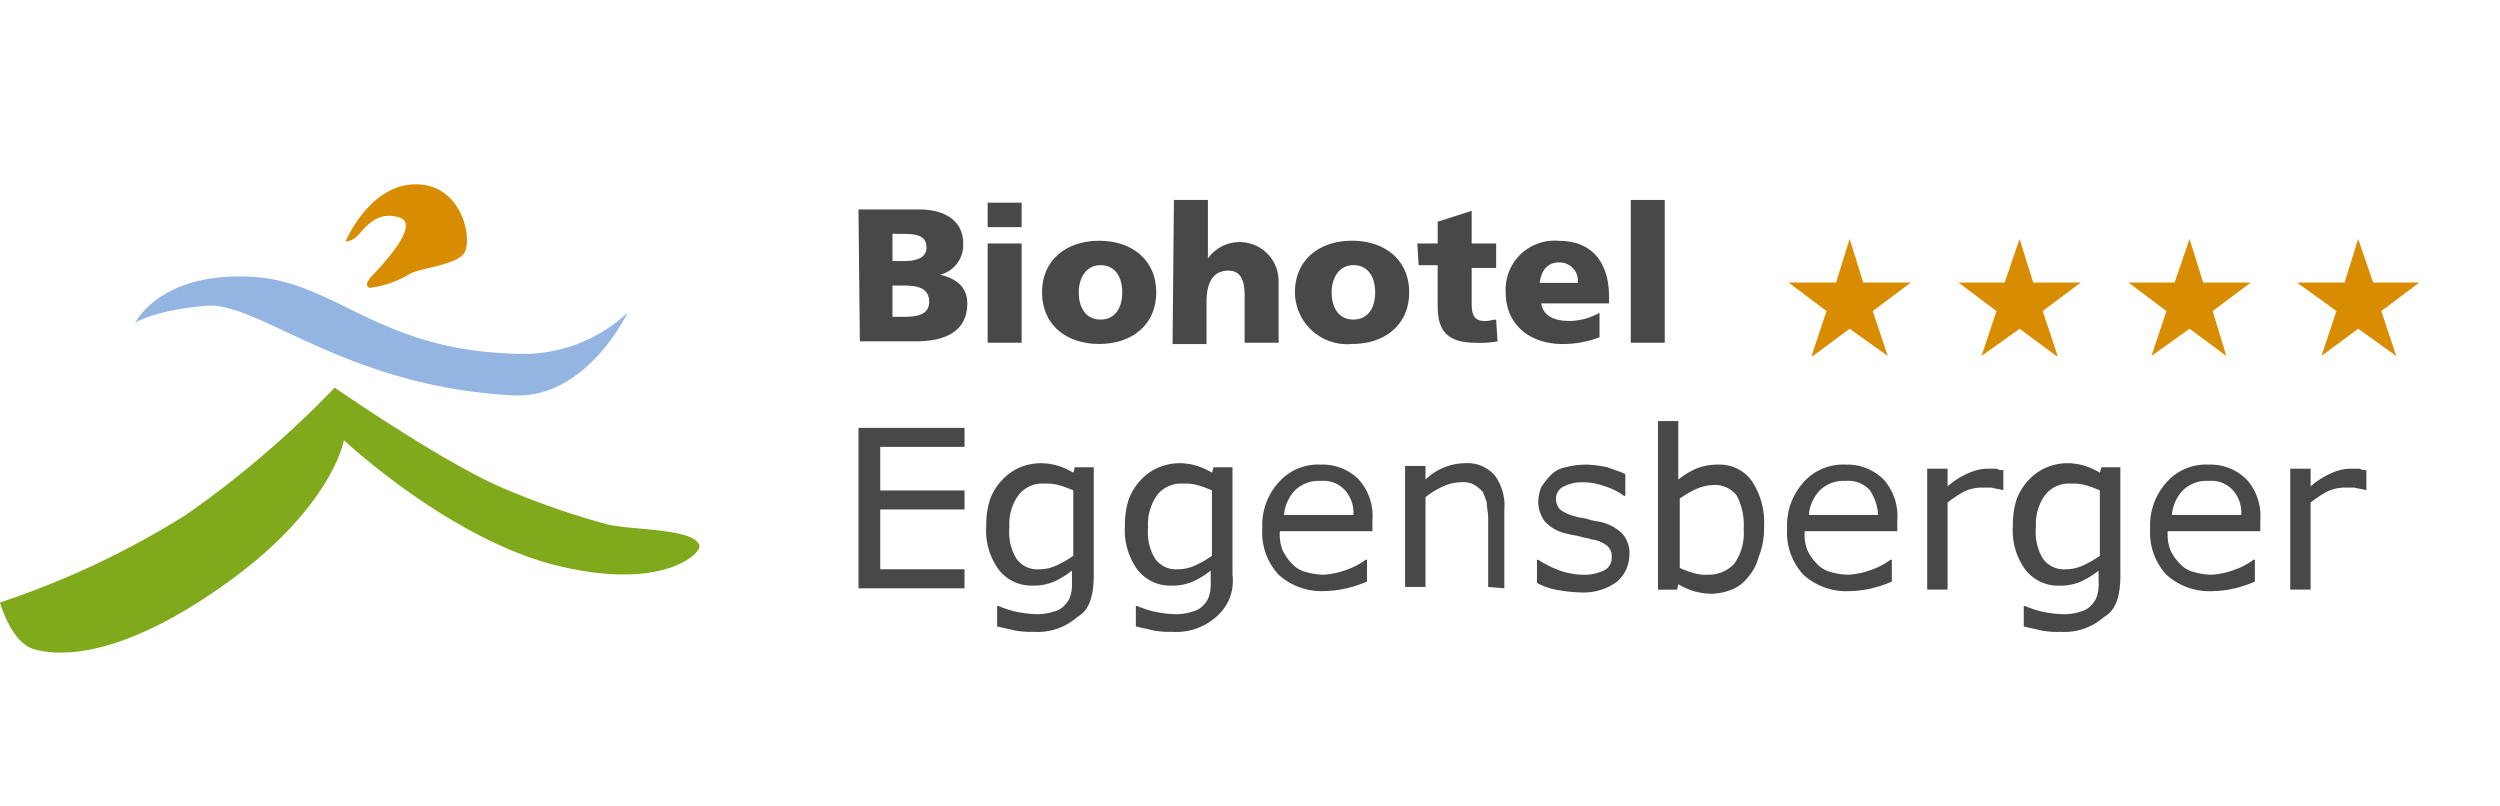 <svg xmlns="http://www.w3.org/2000/svg" width="155" height="50" viewBox="0 0 155 50">
  <g id="Logo_und_BG_Block" data-name="Logo und BG Block" transform="translate(0)">
    <rect id="Logo_BG" data-name="Logo BG" width="155" height="50" transform="translate(0)" fill="#fff"/>
    <g id="Biohotel_rel_mit_Hopfen_farbig" data-name="Biohotel_rel_mit Hopfen_farbig" transform="translate(0 11.429)">
      <g id="Text_und_Sterne" data-name="Text und Sterne" transform="translate(53.226 0.968)">
        <g id="Eggensberger" transform="translate(0 13.71)">
          <path id="Pfad_495" data-name="Pfad 495" d="M39.675,64.547v-1.18H34.449V59.658h5.227v-1.18H34.449v-2.7h5.227V54.6H33.1v9.947Z" transform="translate(-33.1 -54.178)" fill="#484848"/>
          <path id="Pfad_496" data-name="Pfad 496" d="M47.9,62.932a6.287,6.287,0,0,1-1.012.59,2.6,2.6,0,0,1-1.1.253,1.584,1.584,0,0,1-1.433-.674,3.161,3.161,0,0,1-.421-1.939,3.045,3.045,0,0,1,.59-2.023,1.889,1.889,0,0,1,1.6-.674,2.868,2.868,0,0,1,.843.084,6.4,6.4,0,0,1,.927.337v4.046Zm1.264,1.18v-6.66h-1.18l-.084.337a4.518,4.518,0,0,0-.927-.422,3.742,3.742,0,0,0-1.1-.169,3.382,3.382,0,0,0-1.264.253,3.208,3.208,0,0,0-1.1.759,3.536,3.536,0,0,0-.759,1.18,5.069,5.069,0,0,0-.253,1.686,4.118,4.118,0,0,0,.759,2.7,2.558,2.558,0,0,0,2.107,1.012,3.21,3.21,0,0,0,1.349-.253,5.523,5.523,0,0,0,1.1-.674v.674a2.6,2.6,0,0,1-.084.843,1.358,1.358,0,0,1-.337.59,1.33,1.33,0,0,1-.674.422,3.3,3.3,0,0,1-1.1.169,7.377,7.377,0,0,1-1.349-.169,7.026,7.026,0,0,1-1.012-.337h-.084v1.264c.337.084.759.169,1.1.253a5.566,5.566,0,0,0,1.18.084,3.727,3.727,0,0,0,2.7-.927c.759-.422,1.012-1.349,1.012-2.613Z" transform="translate(-34.576 -54.587)" fill="#484848" fill-rule="evenodd"/>
          <path id="Pfad_497" data-name="Pfad 497" d="M58.1,62.932a6.287,6.287,0,0,1-1.012.59,2.6,2.6,0,0,1-1.1.253,1.584,1.584,0,0,1-1.433-.674,3.161,3.161,0,0,1-.422-1.939,3.045,3.045,0,0,1,.59-2.023,1.889,1.889,0,0,1,1.6-.674,2.868,2.868,0,0,1,.843.084,6.4,6.4,0,0,1,.927.337v4.046Zm1.265,1.18v-6.66h-1.18l-.084.337a4.518,4.518,0,0,0-.927-.422,3.742,3.742,0,0,0-1.1-.169,3.383,3.383,0,0,0-1.264.253,3.208,3.208,0,0,0-1.1.759,3.536,3.536,0,0,0-.759,1.18,5.07,5.07,0,0,0-.253,1.686,4.118,4.118,0,0,0,.759,2.7,2.558,2.558,0,0,0,2.107,1.012,3.21,3.21,0,0,0,1.349-.253,5.524,5.524,0,0,0,1.1-.674v.674a2.6,2.6,0,0,1-.084.843,1.358,1.358,0,0,1-.337.59,1.33,1.33,0,0,1-.674.422,3.3,3.3,0,0,1-1.1.169,7.377,7.377,0,0,1-1.349-.169,7.025,7.025,0,0,1-1.012-.337h-.084v1.264c.337.084.759.169,1.1.253a5.566,5.566,0,0,0,1.18.084,3.727,3.727,0,0,0,2.7-.927,2.928,2.928,0,0,0,1.012-2.613Z" transform="translate(-36.177 -54.587)" fill="#484848" fill-rule="evenodd"/>
          <path id="Pfad_498" data-name="Pfad 498" d="M68.448,60.419h-4.3a2.511,2.511,0,0,1,.674-1.517,2.1,2.1,0,0,1,1.6-.59,1.8,1.8,0,0,1,1.517.59,2.061,2.061,0,0,1,.506,1.517Zm1.18,1.012v-.674a3.405,3.405,0,0,0-.843-2.529,3.172,3.172,0,0,0-2.36-.927,3.263,3.263,0,0,0-2.613,1.1A3.966,3.966,0,0,0,62.8,61.262a3.833,3.833,0,0,0,1.012,2.866,3.966,3.966,0,0,0,2.866,1.012,6.552,6.552,0,0,0,1.349-.169,7.42,7.42,0,0,0,1.265-.422V63.2h-.084a4.253,4.253,0,0,1-1.1.59,4.923,4.923,0,0,1-1.517.337,4.272,4.272,0,0,1-1.1-.169,1.749,1.749,0,0,1-.843-.506,3.028,3.028,0,0,1-.59-.843,2.679,2.679,0,0,1-.169-1.18Z" transform="translate(-37.763 -54.602)" fill="#484848" fill-rule="evenodd"/>
          <path id="Pfad_499" data-name="Pfad 499" d="M79.454,64.956V60.066a3.142,3.142,0,0,0-.59-2.107,2.239,2.239,0,0,0-1.855-.759,3.382,3.382,0,0,0-1.264.253,3.536,3.536,0,0,0-1.18.759v-.843H73.3v7.5h1.265V59.308a4.779,4.779,0,0,1,1.1-.674,2.6,2.6,0,0,1,1.1-.253,1.386,1.386,0,0,1,.843.169,2.236,2.236,0,0,1,.506.422,5.81,5.81,0,0,1,.253.674c0,.337.084.59.084.927v4.3l1.012.084Z" transform="translate(-39.411 -54.587)" fill="#484848"/>
          <path id="Pfad_500" data-name="Pfad 500" d="M88.732,62.864a1.78,1.78,0,0,0-.506-1.349,2.906,2.906,0,0,0-1.349-.674,4.276,4.276,0,0,1-.759-.169c-.253-.084-.59-.084-.759-.169a2.37,2.37,0,0,1-.927-.421.957.957,0,0,1-.253-.674.81.81,0,0,1,.506-.759,2.448,2.448,0,0,1,1.18-.253,3.818,3.818,0,0,1,1.349.253,3.861,3.861,0,0,1,1.18.59h.084V57.89c-.337-.169-.674-.253-1.1-.422a7.379,7.379,0,0,0-1.349-.169,5.1,5.1,0,0,0-1.264.169,1.665,1.665,0,0,0-.927.506,4.632,4.632,0,0,0-.59.759,3,3,0,0,0-.169.843,2.071,2.071,0,0,0,.421,1.264,2.552,2.552,0,0,0,1.433.759c.253.084.506.084.759.169s.506.084.674.169a1.9,1.9,0,0,1,1.012.421.83.83,0,0,1,.253.674.846.846,0,0,1-.506.843,2.815,2.815,0,0,1-1.264.253,4.676,4.676,0,0,1-1.433-.253,6.721,6.721,0,0,1-1.349-.674H83v1.433a3.849,3.849,0,0,0,1.18.422,9.287,9.287,0,0,0,1.517.169,3.489,3.489,0,0,0,2.276-.674,2.247,2.247,0,0,0,.759-1.686Z" transform="translate(-40.934 -54.602)" fill="#484848"/>
          <path id="Pfad_501" data-name="Pfad 501" d="M97.211,60.76a3.243,3.243,0,0,1-.59,2.192,2.158,2.158,0,0,1-1.6.674,2.6,2.6,0,0,1-.843-.084,6.4,6.4,0,0,1-.927-.337v-4.3a6.29,6.29,0,0,1,1.012-.59,2.91,2.91,0,0,1,1.1-.253,1.686,1.686,0,0,1,1.433.674,4.023,4.023,0,0,1,.421,2.023Zm1.265-.084a4.645,4.645,0,0,0-.759-2.866A2.451,2.451,0,0,0,95.609,56.8a3.5,3.5,0,0,0-1.349.253,4.78,4.78,0,0,0-1.1.674V54.1H91.9V64.553h1.18l.084-.337a4.519,4.519,0,0,0,.927.421,4.271,4.271,0,0,0,1.1.169,3.382,3.382,0,0,0,1.265-.253,2.3,2.3,0,0,0,1.012-.759,3.04,3.04,0,0,0,.674-1.264,4.805,4.805,0,0,0,.337-1.855Z" transform="translate(-42.332 -54.1)" fill="#484848" fill-rule="evenodd"/>
          <path id="Pfad_502" data-name="Pfad 502" d="M107.048,60.419h-4.3a2.511,2.511,0,0,1,.674-1.517,2.1,2.1,0,0,1,1.6-.59,1.8,1.8,0,0,1,1.517.59,3.2,3.2,0,0,1,.506,1.517Zm1.18,1.012v-.674a3.405,3.405,0,0,0-.843-2.529,3.172,3.172,0,0,0-2.36-.927,3.263,3.263,0,0,0-2.613,1.1,3.966,3.966,0,0,0-1.012,2.866,3.833,3.833,0,0,0,1.012,2.866,3.966,3.966,0,0,0,2.866,1.012,6.552,6.552,0,0,0,1.349-.169,7.419,7.419,0,0,0,1.264-.422V63.2h-.084a4.253,4.253,0,0,1-1.1.59,4.923,4.923,0,0,1-1.517.337,4.272,4.272,0,0,1-1.1-.169,1.749,1.749,0,0,1-.843-.506,3.028,3.028,0,0,1-.59-.843,2.679,2.679,0,0,1-.169-1.18Z" transform="translate(-43.823 -54.602)" fill="#484848" fill-rule="evenodd"/>
          <path id="Pfad_503" data-name="Pfad 503" d="M116.421,58.949V57.684A.632.632,0,0,1,116,57.6h-.506a2.975,2.975,0,0,0-1.18.253,4.953,4.953,0,0,0-1.349.843V57.6H111.7v7.5h1.264v-5.4a7.031,7.031,0,0,1,1.012-.674,2.6,2.6,0,0,1,1.1-.253h.59c.337.084.506.084.759.169Z" transform="translate(-45.44 -54.65)" fill="#484848"/>
          <path id="Pfad_504" data-name="Pfad 504" d="M123.4,62.932a6.287,6.287,0,0,1-1.012.59,2.6,2.6,0,0,1-1.1.253,1.584,1.584,0,0,1-1.433-.674,3.161,3.161,0,0,1-.422-1.939,3.045,3.045,0,0,1,.59-2.023,1.89,1.89,0,0,1,1.6-.674,2.868,2.868,0,0,1,.843.084,6.4,6.4,0,0,1,.927.337v4.046Zm1.265,1.18v-6.66h-1.18l-.084.337a4.519,4.519,0,0,0-.927-.422,3.742,3.742,0,0,0-1.1-.169,3.382,3.382,0,0,0-1.264.253,3.207,3.207,0,0,0-1.1.759,3.536,3.536,0,0,0-.759,1.18A5.069,5.069,0,0,0,118,61.078a4.118,4.118,0,0,0,.759,2.7,2.558,2.558,0,0,0,2.108,1.012,3.21,3.21,0,0,0,1.349-.253,5.523,5.523,0,0,0,1.1-.674v.674a2.6,2.6,0,0,1-.084.843,1.358,1.358,0,0,1-.337.59,1.33,1.33,0,0,1-.674.422,3.3,3.3,0,0,1-1.1.169,7.377,7.377,0,0,1-1.349-.169,7.027,7.027,0,0,1-1.012-.337h-.084v1.264c.337.084.759.169,1.1.253a5.566,5.566,0,0,0,1.18.084,3.727,3.727,0,0,0,2.7-.927c.759-.422,1.012-1.349,1.012-2.613Z" transform="translate(-46.429 -54.587)" fill="#484848" fill-rule="evenodd"/>
          <path id="Pfad_505" data-name="Pfad 505" d="M133.748,60.419h-4.3a2.511,2.511,0,0,1,.674-1.517,2.1,2.1,0,0,1,1.6-.59,1.8,1.8,0,0,1,1.517.59,2.061,2.061,0,0,1,.506,1.517Zm1.18,1.012v-.674a3.406,3.406,0,0,0-.843-2.529,3.172,3.172,0,0,0-2.36-.927,3.263,3.263,0,0,0-2.613,1.1,3.966,3.966,0,0,0-1.012,2.866,3.833,3.833,0,0,0,1.012,2.866,3.966,3.966,0,0,0,2.866,1.012,6.552,6.552,0,0,0,1.349-.169,7.42,7.42,0,0,0,1.265-.422V63.2h-.084a4.252,4.252,0,0,1-1.1.59,4.923,4.923,0,0,1-1.517.337,4.272,4.272,0,0,1-1.1-.169,1.749,1.749,0,0,1-.843-.506,3.027,3.027,0,0,1-.59-.843,2.679,2.679,0,0,1-.169-1.18Z" transform="translate(-48.015 -54.602)" fill="#484848" fill-rule="evenodd"/>
          <path id="Pfad_506" data-name="Pfad 506" d="M143.121,58.949V57.684a.632.632,0,0,1-.421-.084h-.506a2.975,2.975,0,0,0-1.18.253,4.953,4.953,0,0,0-1.349.843V57.6H138.4v7.5h1.264v-5.4a7.031,7.031,0,0,1,1.012-.674,2.6,2.6,0,0,1,1.1-.253h.59c.337.084.506.084.759.169Z" transform="translate(-49.632 -54.65)" fill="#484848"/>
        </g>
        <g id="Sterne" transform="translate(57.659 2.419)">
          <path id="Pfad_507" data-name="Pfad 507" d="M101.993,43.6h0l-.843,2.7H98.2l2.36,1.77-.927,2.782h.084l2.276-1.686,2.36,1.686h0l-.927-2.782,2.36-1.77h-2.95Z" transform="translate(-98.2 -43.6)" fill="#d88d00"/>
          <path id="Pfad_508" data-name="Pfad 508" d="M114.493,43.6h0l-.927,2.7H110.7l2.36,1.77-.927,2.782h0l2.36-1.686,2.276,1.686h.084l-.927-2.782,2.36-1.77h-2.95Z" transform="translate(-100.163 -43.6)" fill="#d88d00"/>
          <path id="Pfad_509" data-name="Pfad 509" d="M126.993,43.6h0l-.927,2.7H123.2l2.36,1.77-.927,2.782h0l2.36-1.686,2.276,1.686h0l-.843-2.782,2.36-1.77h-2.95Z" transform="translate(-102.125 -43.6)" fill="#d88d00"/>
          <path id="Pfad_510" data-name="Pfad 510" d="M139.394,43.6h0l-.843,2.7H135.6l2.445,1.77-.927,2.782h0l2.276-1.686,2.36,1.686h0l-.927-2.782,2.36-1.77h-2.866Z" transform="translate(-104.072 -43.6)" fill="#d88d00"/>
        </g>
        <g id="Biohotel" transform="translate(0 0)">
          <path id="Pfad_511" data-name="Pfad 511" d="M83.8,30.2h3.793c1.517,0,2.7.674,2.7,2.108a1.9,1.9,0,0,1-1.433,1.939h0c1.1.253,1.686.843,1.686,1.77,0,1.939-1.686,2.36-3.2,2.36H83.884L83.8,30.2Zm2.192,3.2h.59c.759,0,1.433-.169,1.433-.843,0-.759-.674-.843-1.433-.843h-.674V33.4Zm0,3.456h.59c.759,0,1.6-.084,1.6-.927,0-.927-.843-1.012-1.6-1.012h-.674V36.86Z" transform="translate(-83.8 -29.61)" fill="#484848"/>
          <path id="Pfad_512" data-name="Pfad 512" d="M95.408,31.217H93.3V29.7h2.108ZM93.3,32.229h2.108v6.154H93.3Z" transform="translate(-85.292 -29.531)" fill="#484848"/>
          <path id="Pfad_513" data-name="Pfad 513" d="M97.3,35.7c0-2.023,1.517-3.2,3.541-3.2s3.541,1.18,3.541,3.2-1.517,3.2-3.541,3.2S97.3,37.727,97.3,35.7Zm4.974,0c0-.927-.421-1.686-1.349-1.686s-1.349.843-1.349,1.686c0,.927.421,1.686,1.349,1.686S102.274,36.631,102.274,35.7Z" transform="translate(-85.92 -29.971)" fill="#484848"/>
          <path id="Pfad_514" data-name="Pfad 514" d="M106.984,29.5h2.107v3.625h0a2.417,2.417,0,0,1,4.384,1.433v3.793h-2.108V35.4c0-1.18-.422-1.517-1.012-1.517-.843,0-1.349.59-1.349,1.939v2.613H106.9l.084-8.936Z" transform="translate(-87.427 -29.5)" fill="#484848"/>
          <path id="Pfad_515" data-name="Pfad 515" d="M115.9,35.7c0-2.023,1.517-3.2,3.541-3.2s3.541,1.18,3.541,3.2-1.517,3.2-3.541,3.2A3.238,3.238,0,0,1,115.9,35.7Zm4.974,0c0-.927-.421-1.686-1.349-1.686s-1.349.843-1.349,1.686c0,.927.422,1.686,1.349,1.686S120.874,36.631,120.874,35.7Z" transform="translate(-88.84 -29.971)" fill="#484848"/>
          <path id="Pfad_516" data-name="Pfad 516" d="M124.9,32.323h1.264V30.974l2.107-.674v2.023h1.517v1.517h-1.517v2.192c0,.759.169,1.1.843,1.1.253,0,.422-.084.674-.084l.084,1.349a6.4,6.4,0,0,1-1.349.084c-1.855,0-2.36-.843-2.36-2.276V33.672h-1.18l-.084-1.349Z" transform="translate(-90.253 -29.626)" fill="#484848"/>
          <path id="Pfad_517" data-name="Pfad 517" d="M133.592,36.293c.084.843.759,1.18,1.77,1.18a3.843,3.843,0,0,0,1.855-.506v1.517a6.436,6.436,0,0,1-2.276.421c-2.023,0-3.541-1.18-3.541-3.2a3.032,3.032,0,0,1,3.288-3.2c2.276,0,3.119,1.6,3.119,3.456v.422h-4.215Zm2.276-1.18a1.128,1.128,0,0,0-1.18-1.265c-.759,0-1.1.59-1.18,1.265Z" transform="translate(-91.273 -29.971)" fill="#484848"/>
          <path id="Pfad_518" data-name="Pfad 518" d="M140.6,29.5h2.107v8.851H140.6Z" transform="translate(-92.718 -29.5)" fill="#484848"/>
        </g>
      </g>
      <g id="Bildmarke">
        <path id="Pfad_493" data-name="Pfad 493" d="M1.1,40.723a53.53,53.53,0,0,0,11.5-5.415A61.869,61.869,0,0,0,21.851,27.4s7.045,4.888,10.783,6.374a49.167,49.167,0,0,0,6.134,2.109c1.725.383,5.463.24,5.7,1.342.1.431-2.252,2.827-8.866,1.2s-13.179-7.764-13.179-7.764S21.707,34.876,15,39.621C8.336,44.365,4.551,44.03,3.161,43.6S1.1,40.723,1.1,40.723Z" transform="translate(-1.1 -14.796)" fill="#80a91c"/>
        <path id="Pfad_494" data-name="Pfad 494" d="M45.8,4.647s1.677-4.026,4.936-3.5c2.492.431,2.971,3.69,2.348,4.313-.623.671-2.78.863-3.307,1.2a6.434,6.434,0,0,1-2.492.863c-.24-.144-.192-.288.048-.623.24-.288,3.259-3.259,1.821-3.738s-2.2.719-2.588,1.1a1.1,1.1,0,0,1-.767.383Z" transform="translate(-24.378 -1.101)" fill="#d88d00"/>
        <path id="Pfad_492" data-name="Pfad 492" d="M18.6,15.885s1.581-3.259,7.476-2.827c4.984.383,7.668,4.5,15.959,4.744a9.508,9.508,0,0,0,7.093-2.54s-2.54,5.367-7.093,5.128c-10.4-.527-15.767-5.8-19.026-5.559-3.259.288-4.409,1.054-4.409,1.054Z" transform="translate(-10.213 -7.307)" fill="#94b5e2"/>
      </g>
    </g>
  </g>
</svg>
